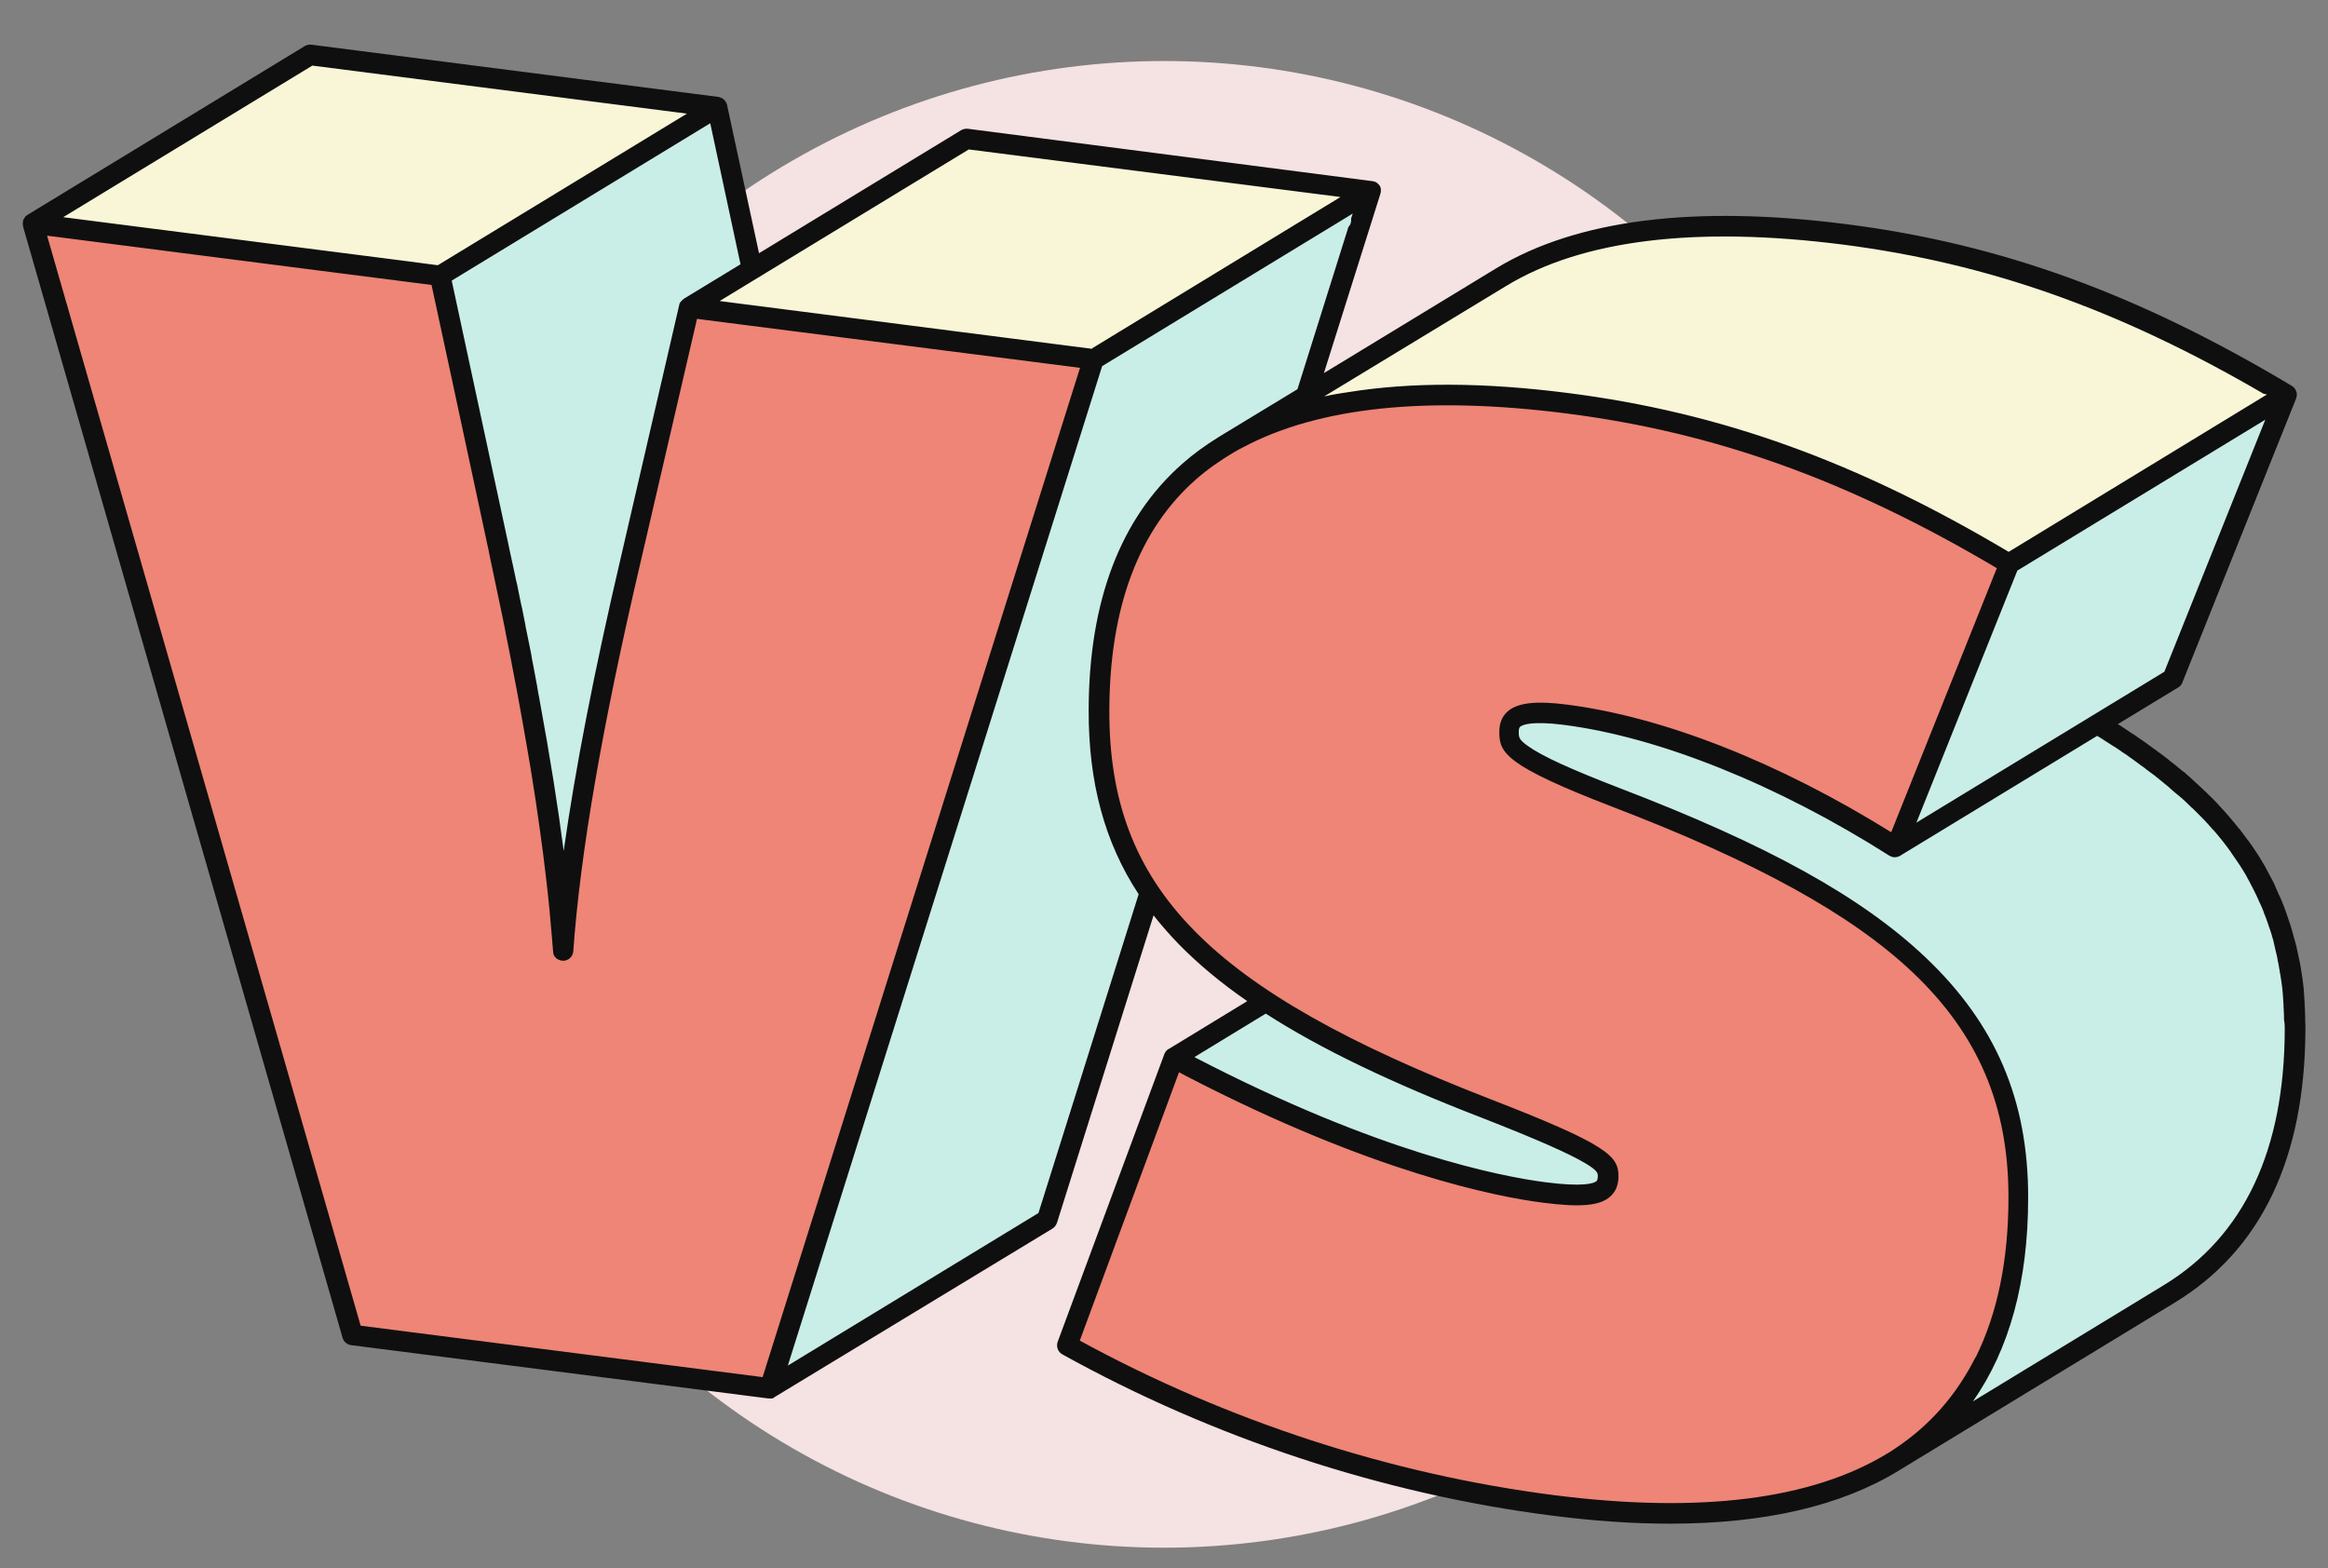 <?xml version="1.0" encoding="utf-8"?>
<!-- Generator: Adobe Illustrator 28.1.0, SVG Export Plug-In . SVG Version: 6.00 Build 0)  -->
<svg version="1.1" id="Layer_1" xmlns="http://www.w3.org/2000/svg" xmlns:xlink="http://www.w3.org/1999/xlink" x="0px" y="0px"
	 viewBox="0 0 968.9 652.8" style="enable-background:new 0 0 968.9 652.8;" xml:space="preserve">
<rect x="0" y="0" width="968.9" height="652.8" fill="#808080" stroke="none"/>
<style type="text/css">
	.st0{fill:#F5E2E2;}
	.st1{fill:#C9EDE7;}
	.st2{enable-background:new    ;}
	.st3{fill:#0F0F0F;}
	.st4{fill:#F8F6D7;}
	.st5{fill:#EE8576;}
</style>
<circle class="st0" cx="484.5" cy="334.8" r="309.4"/>
<g>
	<path class="st1" d="M758,426.1c-12.7-1.6-28.2-5-46.2-10.3c-3-0.9-6.1-1.8-9.2-2.9c-12.5-4.1-26.1-9-40.6-15.1
		c-7.2-3-14.7-6.3-22.4-9.9c-1.9-0.9-3.8-1.8-5.8-2.7c-9.7-4.6-19.8-9.7-30.2-15.2l-115.3,70.2c66.3,35.2,120.5,51.7,154.3,56
		c13.4,1.7,20.3,1.2,23.6-0.8l115.3-70.2C778.2,427.3,771.4,427.8,758,426.1z"/>
	<g>
		<polygon class="st1" points="320.4,577.9 435.8,507.7 570.4,79.4 455.1,149.6 		"/>
		<path class="st1" d="M183.2,114.7L207.1,226c0,0,0,0.1,0,0.1c7.7,35.6,14.2,68.9,19,99.2c0,0.2,0.1,0.3,0.1,0.5
			c0.3,1.8,0.6,3.6,0.8,5.4c0.1,0.5,0.2,1,0.2,1.5c0.3,1.8,0.5,3.5,0.8,5.3c0,0.2,0.1,0.4,0.1,0.6c1.9,13.2,3.5,25.8,4.7,37.6
			c0,0.2,0,0.3,0.1,0.5c0.1,1.1,0.2,2.1,0.3,3.2c0,0.4,0.1,0.8,0.1,1.2c0.1,0.9,0.2,1.8,0.2,2.7c0.1,0.6,0.1,1.1,0.1,1.7
			c0.1,0.8,0.1,1.5,0.2,2.3c0.1,0.7,0.1,1.4,0.2,2.1c0,0.6,0.1,1.3,0.1,1.9c0.1,0.9,0.1,1.8,0.2,2.7c0,0.4,0.1,0.8,0.1,1.2
			c3.1-44.2,13.5-100.1,28-162.5L286.9,128l30.4,3.9l-18.8-87.4L183.2,114.7z"/>
		<path class="st1" d="M955.2,424.5c0-0.4,0-0.9,0-1.3c0-0.9-0.1-1.8-0.1-2.7c0-0.5,0-1-0.1-1.5c0-0.8-0.1-1.6-0.2-2.4
			c0-0.5-0.1-1-0.1-1.5c-0.1-0.8-0.1-1.6-0.2-2.3c0-0.5-0.1-1-0.2-1.5c-0.1-0.8-0.2-1.6-0.3-2.4c-0.1-0.5-0.1-0.9-0.2-1.4
			c-0.1-0.9-0.3-1.8-0.4-2.7c0-0.3-0.1-0.6-0.2-1c-0.2-1.2-0.4-2.4-0.7-3.6c0-0.3-0.1-0.5-0.2-0.8c-0.2-0.9-0.4-1.9-0.6-2.8
			c-0.1-0.4-0.2-0.8-0.3-1.3c-0.2-0.8-0.4-1.5-0.5-2.3c-0.1-0.5-0.2-0.9-0.4-1.4c-0.2-0.7-0.4-1.4-0.6-2.1c-0.1-0.5-0.3-0.9-0.4-1.4
			c-0.2-0.7-0.4-1.4-0.7-2.1c-0.1-0.4-0.3-0.9-0.4-1.3c-0.2-0.8-0.5-1.5-0.8-2.2c-0.1-0.4-0.3-0.8-0.4-1.1c-0.3-1-0.7-1.9-1.1-2.9
			c0-0.1-0.1-0.3-0.2-0.4c-0.4-1.1-0.9-2.2-1.3-3.3c-0.1-0.3-0.3-0.7-0.5-1c-0.3-0.7-0.7-1.5-1-2.2c-0.2-0.4-0.4-0.8-0.6-1.2
			c-0.3-0.7-0.6-1.3-1-2c-0.1-0.2-0.2-0.4-0.3-0.5c-0.1-0.1-0.2-0.3-0.2-0.4c-0.8-1.6-1.6-3.1-2.5-4.6c-0.1-0.2-0.2-0.4-0.4-0.7
			c-0.9-1.6-1.9-3.1-2.8-4.6c-0.1-0.1-0.2-0.2-0.2-0.4c-1-1.6-2.1-3.1-3.2-4.7c0-0.1-0.1-0.1-0.1-0.2c-1.1-1.5-2.2-3-3.4-4.5
			c-0.1-0.2-0.3-0.3-0.4-0.5c-1.1-1.4-2.3-2.9-3.5-4.3c-0.2-0.2-0.4-0.4-0.6-0.7c-1.2-1.4-2.4-2.8-3.7-4.1c-0.2-0.2-0.4-0.5-0.7-0.7
			c-1.3-1.4-2.6-2.7-4-4c-0.2-0.2-0.4-0.4-0.6-0.6c-1.4-1.4-2.8-2.7-4.3-4c0,0-0.1-0.1-0.1-0.1c-0.4-0.4-0.8-0.8-1.3-1.1
			c-0.4-0.3-0.8-0.7-1.2-1c-0.5-0.5-1-0.9-1.6-1.4c-0.4-0.3-0.8-0.7-1.2-1c-0.6-0.5-1.2-1-1.7-1.4c-0.4-0.3-0.7-0.6-1.1-0.9
			c-0.7-0.5-1.4-1.1-2.1-1.6c-0.3-0.2-0.6-0.5-0.8-0.7c-1-0.8-2-1.5-3-2.3c-0.3-0.2-0.6-0.4-0.9-0.6c-0.7-0.5-1.5-1.1-2.2-1.6
			c-0.4-0.3-0.8-0.6-1.2-0.9c-0.6-0.5-1.3-0.9-1.9-1.4c-0.5-0.3-0.9-0.6-1.4-1c-0.6-0.4-1.2-0.8-1.9-1.3c-0.5-0.3-1-0.7-1.5-1
			c-0.6-0.4-1.2-0.8-1.8-1.2c-0.5-0.3-1-0.7-1.5-1c-0.6-0.4-1.2-0.8-1.9-1.2c-0.5-0.3-1.1-0.7-1.6-1c-0.6-0.4-1.2-0.8-1.9-1.2
			c-0.5-0.3-1.1-0.7-1.7-1c-0.6-0.4-1.3-0.8-1.9-1.2c-0.1-0.1-0.3-0.2-0.4-0.2l31.2-19l47.3-118.1l-115.3,70.2L820,275
			c-0.1-0.1-0.2-0.1-0.4-0.2c-0.7-0.3-1.4-0.6-2.1-0.9c-0.8-0.4-1.7-0.7-2.6-1.1c-0.7-0.3-1.4-0.6-2.2-0.9c-0.9-0.4-1.8-0.7-2.7-1.1
			c-0.7-0.3-1.4-0.6-2.2-0.9c-0.9-0.4-1.8-0.8-2.8-1.1c-0.7-0.3-1.4-0.6-2.1-0.9c-1-0.4-2-0.8-3-1.2c-0.7-0.3-1.3-0.5-2-0.8
			c-1.1-0.5-2.3-0.9-3.4-1.3c-0.5-0.2-1.1-0.4-1.6-0.6c-1.7-0.7-3.4-1.3-5.2-2c-1.3-0.5-2.5-1-3.7-1.4c-0.2-0.1-0.4-0.1-0.6-0.2
			c-1.1-0.4-2.2-0.9-3.3-1.3c-0.2-0.1-0.4-0.2-0.6-0.2c-1.1-0.4-2.1-0.9-3.1-1.3c-0.1,0-0.2-0.1-0.4-0.2c-1-0.4-2-0.8-2.9-1.2
			c-0.1,0-0.2-0.1-0.2-0.1c-1-0.4-1.9-0.8-2.7-1.2c-0.2-0.1-0.3-0.1-0.5-0.2c-0.9-0.4-1.7-0.7-2.5-1.1c-0.1-0.1-0.3-0.1-0.4-0.2
			c-0.8-0.4-1.6-0.7-2.4-1.1c-0.1,0-0.1,0-0.2-0.1c-0.7-0.3-1.5-0.7-2.2-1c-0.1,0-0.2-0.1-0.2-0.1c-0.7-0.3-1.3-0.6-2-0.9
			c-0.1-0.1-0.2-0.1-0.3-0.2c-0.6-0.3-1.2-0.6-1.8-0.9c-0.1,0-0.2-0.1-0.3-0.1c-1.2-0.6-2.3-1.2-3.3-1.7c-0.1,0-0.2-0.1-0.2-0.1
			c-0.5-0.3-0.9-0.5-1.4-0.8c-0.1,0-0.2-0.1-0.2-0.1c-0.4-0.2-0.8-0.5-1.2-0.7c0,0-0.1-0.1-0.2-0.1c-0.4-0.2-0.8-0.5-1.1-0.7
			c0,0,0,0-0.1,0c-0.3-0.2-0.7-0.5-1-0.7c0,0-0.1-0.1-0.2-0.1c-0.3-0.2-0.6-0.4-0.8-0.6c0,0-0.1-0.1-0.1-0.1
			c-0.3-0.2-0.5-0.4-0.8-0.6c0,0,0,0,0,0c-0.2-0.1-0.3-0.3-0.5-0.5c-0.2-0.2-0.4-0.3-0.5-0.5c-0.1-0.1-0.2-0.2-0.2-0.2
			c-0.2-0.2-0.4-0.5-0.6-0.7c0,0,0,0,0,0c-0.2-0.2-0.3-0.5-0.5-0.7c0-0.1-0.1-0.1-0.1-0.2c-0.1-0.2-0.2-0.3-0.3-0.5
			c0-0.1-0.1-0.2-0.1-0.2c0-0.1-0.1-0.2-0.2-0.3c0-0.1-0.1-0.2-0.1-0.3c0-0.1-0.1-0.2-0.1-0.3c0-0.1-0.1-0.2-0.1-0.2
			c0-0.1-0.1-0.2-0.1-0.3c0-0.1,0-0.2-0.1-0.2c0-0.1,0-0.2,0-0.3c0-0.1,0-0.2,0-0.2c0-0.1,0-0.2,0-0.3c0-0.1,0-0.1,0-0.2
			c0-0.1,0-0.2,0-0.3c0-0.1,0-0.1,0-0.2c0-0.1,0-0.3,0-0.4c0,0,0-0.1,0-0.2c0-0.2,0-0.4,0-0.5c0-1.5,0.3-3,1-4.2
			c0.5-0.7,1.1-1.4,2-1.9l-115.3,70.2c-2.4,1.4-3,3.6-3,6c0,0.2,0,0.4,0,0.5c0,0,0,0.1,0,0.2c0,0.1,0,0.3,0,0.4c0,0.1,0,0.1,0,0.2
			c0,0.1,0,0.2,0,0.3c0,0.1,0,0.1,0,0.2c0,0.1,0,0.2,0,0.3c0,0.1,0,0.2,0,0.2c0,0.1,0,0.2,0.1,0.3c0,0.1,0,0.2,0.1,0.2
			c0,0.1,0,0.2,0.1,0.3c0,0.1,0,0.2,0.1,0.2c0,0.1,0.1,0.2,0.1,0.3c0,0.1,0.1,0.2,0.1,0.3c0,0.1,0.1,0.2,0.2,0.3c0,0,0,0.1,0.1,0.1
			c0,0,0,0.1,0.1,0.1c0.1,0.2,0.2,0.3,0.3,0.5c0,0.1,0.1,0.1,0.1,0.2c0.2,0.2,0.3,0.5,0.5,0.7l0,0c0.2,0.2,0.4,0.5,0.6,0.7
			c0.1,0.1,0.2,0.2,0.2,0.2c0.2,0.2,0.3,0.3,0.5,0.5c0,0,0.1,0.1,0.1,0.1c0.1,0.1,0.2,0.2,0.4,0.3c0,0,0,0,0.1,0
			c0.2,0.2,0.5,0.4,0.8,0.6c0,0,0.1,0.1,0.2,0.1c0.3,0.2,0.5,0.4,0.8,0.6c0,0,0.1,0.1,0.2,0.1c0.3,0.2,0.6,0.5,1,0.7c0,0,0,0,0.1,0
			c0.3,0.2,0.7,0.5,1.1,0.7c0,0,0.1,0.1,0.2,0.1c0.4,0.2,0.8,0.5,1.2,0.7c0.1,0,0.2,0.1,0.2,0.1c0.4,0.2,0.9,0.5,1.3,0.8
			c0.1,0,0.2,0.1,0.2,0.1c0.5,0.3,1,0.5,1.6,0.8h0c0.5,0.3,1.1,0.6,1.7,0.9c0.1,0,0.2,0.1,0.3,0.1c0.6,0.3,1.2,0.6,1.8,0.9
			c0.1,0.1,0.2,0.1,0.4,0.2c0.6,0.3,1.3,0.6,2,0.9c0.1,0,0.2,0.1,0.3,0.1c0.7,0.3,1.4,0.6,2.1,1c0.1,0,0.1,0,0.2,0.1
			c0.8,0.3,1.5,0.7,2.3,1c0.2,0.1,0.3,0.1,0.5,0.2c0.8,0.3,1.6,0.7,2.5,1.1c0.2,0.1,0.3,0.1,0.5,0.2c0.9,0.4,1.8,0.8,2.7,1.2
			c0.1,0,0.2,0.1,0.2,0.1c0.9,0.4,1.9,0.8,2.9,1.2c0.1,0.1,0.3,0.1,0.4,0.2c1,0.4,2,0.8,3.1,1.2c0.2,0.1,0.4,0.2,0.6,0.2
			c1.1,0.4,2.2,0.9,3.3,1.3c0.2,0.1,0.4,0.2,0.6,0.2c1.2,0.5,2.4,0.9,3.7,1.4c1.7,0.7,3.5,1.3,5.2,2c0.5,0.2,1.1,0.4,1.6,0.6
			c1.1,0.5,2.3,0.9,3.4,1.3c0.7,0.3,1.3,0.5,2,0.8c1,0.4,2,0.8,3,1.2c0.7,0.3,1.4,0.6,2.1,0.9c0.9,0.4,1.9,0.8,2.8,1.1
			c0.7,0.3,1.4,0.6,2.1,0.9c0.9,0.4,1.8,0.7,2.7,1.1c0.7,0.3,1.4,0.6,2.1,0.9c0.9,0.4,1.7,0.7,2.6,1.1c0.7,0.3,1.4,0.6,2.1,0.9
			c0.8,0.4,1.7,0.7,2.5,1.1c0.7,0.3,1.4,0.6,2.1,0.9c0.8,0.4,1.7,0.7,2.5,1.1c0.7,0.3,1.4,0.6,2.1,1c0.8,0.4,1.6,0.7,2.4,1.1
			c0.7,0.3,1.4,0.6,2.1,1c0.8,0.4,1.6,0.7,2.3,1.1c0.7,0.3,1.4,0.6,2,1c0.8,0.4,1.5,0.7,2.3,1.1c0.7,0.3,1.3,0.6,2,1
			c0.8,0.4,1.5,0.7,2.2,1.1c0.7,0.3,1.3,0.6,2,1c0.7,0.4,1.5,0.7,2.2,1.1c0.7,0.3,1.3,0.6,1.9,1c0.7,0.4,1.5,0.7,2.2,1.1
			c0.6,0.3,1.3,0.6,1.9,1c0.7,0.4,1.4,0.7,2.1,1.1c0.6,0.3,1.2,0.7,1.8,1c0.7,0.4,1.4,0.7,2.1,1.1c0.6,0.3,1.2,0.7,1.8,1
			c0.7,0.4,1.3,0.7,2,1.1c0.6,0.3,1.2,0.7,1.8,1c0.7,0.4,1.3,0.8,2,1.1c0.6,0.3,1.2,0.7,1.7,1c0.7,0.4,1.3,0.8,2,1.1
			c0.6,0.3,1.1,0.7,1.7,1c0.7,0.4,1.3,0.8,1.9,1.2c0.5,0.3,1.1,0.7,1.6,1c0.6,0.4,1.3,0.8,1.9,1.2c0.5,0.3,1.1,0.7,1.6,1
			c0.6,0.4,1.3,0.8,1.9,1.2c0.5,0.3,1,0.7,1.5,1c0.6,0.4,1.2,0.8,1.9,1.2c0.5,0.3,1,0.6,1.5,1c0.6,0.4,1.3,0.9,1.9,1.3
			c0.5,0.3,0.9,0.6,1.4,0.9c0.7,0.5,1.3,0.9,2,1.4c0.4,0.3,0.8,0.6,1.2,0.9c0.8,0.6,1.6,1.1,2.3,1.7c0.2,0.2,0.5,0.4,0.8,0.5
			c1,0.8,2,1.5,3,2.3c0.2,0.2,0.5,0.4,0.7,0.6c0.7,0.6,1.5,1.2,2.2,1.7c0.4,0.3,0.7,0.6,1.1,0.9c0.6,0.5,1.2,1,1.8,1.5
			c0.4,0.3,0.8,0.7,1.2,1c0.5,0.5,1.1,0.9,1.6,1.4c0.4,0.3,0.8,0.7,1.2,1c0.5,0.4,1,0.8,1.4,1.3c1.5,1.3,2.9,2.7,4.3,4
			c0.2,0.2,0.4,0.4,0.6,0.6c1.4,1.3,2.7,2.7,4,4c0.2,0.2,0.4,0.5,0.7,0.7c1.3,1.4,2.5,2.7,3.7,4.1c0.2,0.2,0.4,0.4,0.6,0.7
			c1.2,1.4,2.4,2.8,3.5,4.3c0.1,0.2,0.3,0.3,0.4,0.5c1.2,1.5,2.3,3,3.4,4.5c0,0.1,0.1,0.1,0.1,0.2c1.1,1.5,2.2,3.1,3.2,4.7
			c0.1,0.1,0.2,0.2,0.2,0.4c1,1.5,1.9,3.1,2.8,4.6c0.1,0.2,0.3,0.4,0.4,0.7c0.9,1.5,1.7,3.1,2.5,4.6c0.2,0.3,0.3,0.6,0.5,1
			c0.3,0.7,0.7,1.3,1,2c0.2,0.4,0.4,0.8,0.6,1.2c0.3,0.7,0.7,1.5,1,2.2c0.2,0.3,0.3,0.7,0.4,1c0.5,1.1,0.9,2.2,1.3,3.3
			c0,0.1,0.1,0.3,0.2,0.4c0.4,1,0.8,1.9,1.1,2.9c0.1,0.4,0.3,0.8,0.4,1.1c0.3,0.7,0.5,1.5,0.8,2.2c0.1,0.4,0.3,0.9,0.4,1.3
			c0.2,0.7,0.4,1.4,0.7,2.1c0.1,0.5,0.3,0.9,0.4,1.4c0.2,0.7,0.4,1.4,0.6,2.1c0.1,0.5,0.2,0.9,0.4,1.4c0.2,0.8,0.4,1.5,0.5,2.3
			c0.1,0.4,0.2,0.8,0.3,1.3c0.2,0.9,0.4,1.8,0.6,2.8c0,0.3,0.1,0.5,0.2,0.8c0.2,1.2,0.5,2.4,0.7,3.6c0,0.3,0.1,0.6,0.2,1
			c0.1,0.9,0.3,1.8,0.4,2.7c0.1,0.5,0.1,0.9,0.2,1.4c0.1,0.8,0.2,1.6,0.3,2.4c0,0.5,0.1,1,0.2,1.5c0.1,0.8,0.2,1.6,0.2,2.3
			c0,0.5,0.1,1,0.1,1.5c0.1,0.8,0.1,1.6,0.2,2.4c0,0.5,0.1,1,0.1,1.5c0,0.9,0.1,1.8,0.1,2.7c0,0.4,0,0.9,0,1.3c0,1.3,0,2.7,0,4
			c-0.1,55.6-20,90.4-52.3,110.1l115.3-70.2c32.3-19.7,52.2-54.5,52.3-110.1C955.2,427.1,955.2,425.8,955.2,424.5z"/>
	</g>
</g>
<g class="st2">
	<g>
		<path class="st3" d="M636.8,321.2L636.8,321.2L636.8,321.2z"/>
		<path class="st3" d="M629,316.1C629,316.1,629,316.1,629,316.1C629,316.1,629,316.1,629,316.1z"/>
		<path class="st3" d="M629,316.1L629,316.1L629,316.1z"/>
		<path class="st3" d="M629,316.1L629,316.1L629,316.1z"/>
		<path class="st3" d="M629,316.1C629,316.1,629,316.1,629,316.1C629,316.1,629,316.1,629,316.1z"/>
		<path class="st3" d="M628.7,315.9c0.1,0.1,0.1,0.1,0.2,0.2C628.8,316,628.8,315.9,628.7,315.9L628.7,315.9z"/>
		<path class="st3" d="M628.4,315.6C628.4,315.6,628.4,315.6,628.4,315.6C628.4,315.6,628.4,315.6,628.4,315.6z"/>
		<path class="st3" d="M625.1,311.7c0,0,0.1,0.1,0.1,0.1C625.2,311.8,625.2,311.7,625.1,311.7z"/>
		<path class="st3" d="M635,310L635,310C635,310,635,310,635,310z"/>
		<path class="st3" d="M634.7,309.8c0.1,0,0.2,0.1,0.2,0.2C634.9,310,634.8,309.9,634.7,309.8z"/>
		<path class="st3" d="M634.7,309.8L634.7,309.8C634.7,309.8,634.7,309.8,634.7,309.8z"/>
		<path class="st3" d="M632.7,307.7C632.7,307.7,632.7,307.7,632.7,307.7C632.7,307.8,632.7,307.7,632.7,307.7z"/>
		<path class="st3" d="M632.6,307.5c0,0,0,0.1,0.1,0.1C632.6,307.6,632.6,307.6,632.6,307.5z"/>
		<path class="st3" d="M632.4,307.2C632.4,307.3,632.4,307.3,632.4,307.2C632.4,307.3,632.4,307.3,632.4,307.2L632.4,307.2z"/>
		<path class="st3" d="M632.4,307.2L632.4,307.2c0,0,0-0.1,0-0.1c0,0,0,0,0,0C632.4,307.2,632.4,307.2,632.4,307.2z"/>
		<path class="st3" d="M632.3,307c0,0,0,0.1,0,0.1C632.3,307,632.3,307,632.3,307z"/>
		<path class="st3" d="M632.3,306.9C632.3,306.9,632.3,306.9,632.3,306.9C632.3,307,632.3,307,632.3,306.9z"/>
		<path class="st3" d="M632.2,306.3L632.2,306.3C632.2,306.3,632.2,306.3,632.2,306.3z"/>
		<path class="st3" d="M632.2,306.2L632.2,306.2L632.2,306.2z"/>
		<path class="st3" d="M746.2,247.4C746.2,247.4,746.2,247.4,746.2,247.4C746.2,247.4,746.2,247.4,746.2,247.4z"/>
		<path class="st3" d="M756.2,243.6L756.2,243.6L756.2,243.6z"/>
		<path class="st3" d="M754.9,242.9L754.9,242.9L754.9,242.9z"/>
		<path class="st3" d="M754.7,242.7L754.7,242.7C754.7,242.7,754.7,242.7,754.7,242.7z"/>
		<path class="st3" d="M748,237.5C748,237.5,748,237.6,748,237.5C748,237.6,748,237.5,748,237.5z"/>
		<path class="st3" d="M747.8,237.1L747.8,237.1L747.8,237.1z"/>
		<path class="st3" d="M747.8,237.1L747.8,237.1L747.8,237.1z"/>
		<path class="st3" d="M747.7,237.1L747.7,237.1L747.7,237.1z"/>
		<path class="st3" d="M747.7,237.1C747.7,237.1,747.7,237.1,747.7,237.1C747.7,237.1,747.7,237.1,747.7,237.1z"/>
		<path class="st3" d="M747.7,237C747.7,237.1,747.7,237.1,747.7,237C747.7,237.1,747.7,237.1,747.7,237z"/>
		<path class="st3" d="M747.7,236.8L747.7,236.8C747.7,236.8,747.6,236.8,747.7,236.8C747.6,236.8,747.7,236.8,747.7,236.8z"/>
		<path class="st3" d="M743.3,236.8L743.3,236.8L743.3,236.8z"/>
		<path class="st3" d="M747.6,236.8L747.6,236.8C747.6,236.8,747.6,236.8,747.6,236.8C747.6,236.8,747.6,236.8,747.6,236.8z"/>
		<path class="st3" d="M747.6,236.6C747.6,236.6,747.6,236.6,747.6,236.6C747.6,236.6,747.6,236.6,747.6,236.6z"/>
	</g>
</g>
<g>
	<polygon class="st4" points="129.1,22.8 13.7,93 183.2,114.7 298.5,44.5 	"/>
	<polygon class="st4" points="402.2,57.8 286.9,128 455.1,149.6 570.4,79.4 	"/>
	<path class="st4" d="M767.6,97.6c-56.8-7.3-107.4-3.8-142.9,17.8l-115.3,70.2c35.5-21.6,86.1-25,142.9-17.8
		c71.2,9.1,128.4,33.6,183.8,66.8l115.3-70.2C896,131.3,838.8,106.7,767.6,97.6z"/>
</g>
<g>
	<path class="st5" d="M286.9,128l-24.3,105.1c-14.6,62.4-25,118.4-28,162.5c-2.9-44.9-13.1-103.5-27.4-169.6l-23.9-111.3L13.7,93
		l133,462.6l173.7,22.2l134.7-428.3L286.9,128z"/>
	<path class="st5" d="M672.5,332.1c-44.6-17.2-44.6-21.6-44.6-27.4c0-5.7,3.6-9.7,23.5-7.2c40.4,5.2,89.8,24.9,137.4,55.2
		l47.3-118.1c-55.4-33.2-112.7-57.7-183.8-66.8c-108.5-13.9-194.8,11.3-195,127.8c-0.1,77,43.8,120.2,161.3,165.8
		c48.8,19,50.6,23,50.6,28.1c0,6.4-4.2,9.6-26.5,6.8c-33.8-4.3-88-20.8-154.3-56L444.1,560c59.7,33.1,128.4,57.2,201.9,66.6
		c106.7,13.7,193.6-11.5,193.8-128C840,419.1,785.2,375.2,672.5,332.1z"/>
</g>
<path class="st3" d="M959.4,424.4L959.4,424.4l0-1.3c0-0.9-0.1-1.8-0.1-2.7c0-0.5,0-1.1-0.1-1.6l0-0.8c0-0.6-0.1-1.1-0.1-1.7
	l-0.1-1.5c0-0.5-0.1-1-0.1-1.6l-0.2-2.4c-0.1-0.8-0.2-1.6-0.3-2.5l-0.2-1.4c-0.1-0.9-0.3-1.8-0.4-2.7l-0.1-0.4
	c0-0.3-0.1-0.5-0.1-0.8c-0.2-1.2-0.4-2.5-0.7-3.7c-0.1-0.3-0.1-0.6-0.2-0.9c-0.2-1-0.4-1.9-0.6-2.8c-0.1-0.3-0.2-0.7-0.2-1l-0.1-0.4
	c-0.2-0.8-0.4-1.5-0.6-2.3l-0.4-1.4c-0.2-0.8-0.4-1.5-0.6-2.2c-0.1-0.5-0.3-1-0.4-1.4c-0.2-0.7-0.4-1.4-0.6-2l-0.5-1.5
	c-0.3-0.8-0.5-1.5-0.8-2.3c-0.1-0.4-0.3-0.8-0.4-1.2c-0.4-1-0.7-2-1.1-3c-0.1-0.2-0.1-0.4-0.2-0.5c-0.4-1.1-0.9-2.2-1.4-3.3
	c-0.1-0.3-0.2-0.5-0.4-0.8l-0.2-0.5c-0.3-0.7-0.6-1.4-0.9-2l-0.2-0.5c-0.1-0.2-0.2-0.4-0.3-0.7l-0.1-0.3c-0.3-0.6-0.6-1.2-0.9-1.8
	l-0.3-0.6c-0.1-0.2-0.2-0.3-0.3-0.5c-0.9-1.7-1.7-3.3-2.5-4.7c-0.1-0.2-0.2-0.4-0.3-0.6l-0.1-0.1c-0.9-1.6-1.9-3.2-3-4.9l-0.2-0.3
	c-1.1-1.7-2.2-3.3-3.3-4.8c0,0,0-0.1-0.1-0.1c0,0,0-0.1-0.1-0.1c-1.1-1.5-2.3-3.1-3.5-4.7c0,0,0-0.1-0.1-0.1
	c-0.1-0.1-0.1-0.1-0.2-0.2l-0.2-0.2c-1.1-1.4-2.3-2.9-3.6-4.4l-0.6-0.7c-1.2-1.4-2.5-2.8-3.8-4.2c-0.2-0.3-0.5-0.5-0.7-0.8
	c-1.3-1.4-2.7-2.8-4.1-4.1c-0.2-0.2-0.4-0.4-0.6-0.6c-1.6-1.5-3-2.9-4.4-4.1c0,0-0.1-0.1-0.1-0.1c-0.3-0.3-0.6-0.5-0.9-0.8l-0.4-0.4
	c-0.4-0.4-0.8-0.7-1.2-1.1c-0.5-0.4-0.9-0.8-1.4-1.2l-0.2-0.2c-0.3-0.3-0.6-0.6-1-0.8l-0.3-0.2c-0.6-0.5-1.2-1-1.8-1.5l-1.1-0.9
	c-0.7-0.6-1.4-1.1-2.2-1.7c-0.1-0.1-0.2-0.2-0.3-0.3c-0.2-0.1-0.3-0.3-0.5-0.4l-0.5-0.4c-0.8-0.6-1.7-1.3-2.5-1.9
	c-0.3-0.2-0.6-0.5-1-0.7l-0.4-0.3c-0.6-0.5-1.2-0.9-1.8-1.3l-1.2-0.9c-0.5-0.4-1-0.7-1.5-1.1l-0.4-0.3c-0.5-0.3-1-0.7-1.4-1
	l-0.8-0.5c-0.4-0.3-0.8-0.5-1.1-0.8c-0.5-0.3-1-0.6-1.4-1l-0.1,0c-0.5-0.3-0.9-0.6-1.4-0.9l-0.9-0.6c-0.4-0.3-0.8-0.5-1.2-0.8
	l-0.4-0.3c-0.5-0.3-1-0.6-1.5-1l-1.5-0.9l25.2-15.3c0.8-0.5,1.4-1.2,1.7-2.1l47.3-118.1c0,0,0-0.1,0-0.1c0.1-0.2,0.1-0.3,0.2-0.5
	c0-0.1,0-0.1,0-0.2c0-0.1,0-0.3,0.1-0.4c0-0.1,0-0.2,0-0.2c0-0.1,0-0.1,0-0.2c0-0.1,0-0.1,0-0.2c0-0.1,0-0.1,0-0.2
	c0-0.2,0-0.3-0.1-0.5c0,0,0-0.1,0-0.1c-0.1-0.4-0.3-0.8-0.5-1.2c0,0,0,0,0,0c-0.1-0.2-0.2-0.3-0.3-0.5c0,0,0,0,0,0
	c-0.3-0.3-0.6-0.6-1-0.9c-64.1-38.4-121.3-59.2-185.5-67.4c-63.3-8.1-112.3-1.9-145.7,18.3L551,155.3l23.5-74.6c0,0,0-0.1,0-0.1
	c0-0.1,0.1-0.2,0.1-0.3c0-0.1,0-0.2,0.1-0.3c0-0.1,0-0.2,0-0.3c0-0.1,0-0.2,0-0.3c0-0.1,0-0.2,0-0.3c0-0.1,0-0.2,0-0.3
	c0,0,0-0.1,0-0.1c0-0.1,0-0.1,0-0.2c0-0.1-0.1-0.2-0.1-0.3c0-0.1-0.1-0.2-0.1-0.3c0-0.1-0.1-0.2-0.1-0.3c0-0.1-0.1-0.2-0.2-0.3
	c-0.1-0.1-0.1-0.2-0.2-0.3c-0.1-0.1-0.1-0.2-0.2-0.2c-0.1-0.1-0.1-0.2-0.2-0.2c-0.1-0.1-0.2-0.2-0.2-0.2c0,0-0.1-0.1-0.1-0.1
	c0,0-0.1,0-0.1-0.1c-0.1-0.1-0.2-0.1-0.3-0.2c-0.1-0.1-0.2-0.1-0.3-0.2s-0.2-0.1-0.3-0.1s-0.2-0.1-0.3-0.1c-0.1,0-0.2-0.1-0.3-0.1
	c-0.1,0-0.2,0-0.3-0.1c0,0-0.1,0-0.2,0L402.8,53.6c-1-0.1-1.9,0.1-2.8,0.6l-84.1,51.2l-13.3-61.7c0-0.2-0.1-0.4-0.2-0.6
	c0-0.1,0-0.1-0.1-0.2c-0.1-0.1-0.1-0.3-0.2-0.4c0-0.1-0.1-0.1-0.1-0.2c-0.1-0.1-0.2-0.3-0.3-0.4c0,0,0-0.1-0.1-0.1
	c-0.1-0.2-0.3-0.3-0.4-0.4c0,0-0.1-0.1-0.1-0.1c-0.1-0.1-0.2-0.2-0.4-0.3c0,0-0.1-0.1-0.2-0.1c-0.1-0.1-0.2-0.1-0.4-0.2
	c-0.1,0-0.1-0.1-0.2-0.1c0,0,0,0-0.1,0c-0.2-0.1-0.3-0.1-0.5-0.2c0,0,0,0,0,0c-0.2,0-0.4-0.1-0.5-0.1c0,0,0,0-0.1,0L129.6,18.6
	c-1-0.1-1.9,0.1-2.8,0.6L11.5,89.4c0,0-0.1,0-0.1,0.1c-0.1,0.1-0.2,0.2-0.3,0.2c0,0-0.1,0.1-0.2,0.1c-0.1,0.1-0.3,0.2-0.4,0.4l0,0
	c-0.1,0.1-0.2,0.3-0.3,0.5c0,0-0.1,0.1-0.1,0.2C10,91,9.9,91.2,9.8,91.3c0,0.1,0,0.1-0.1,0.2c-0.1,0.1-0.1,0.2-0.1,0.4
	c0,0.1,0,0.1,0,0.2c0,0.1-0.1,0.3-0.1,0.5c0,0,0,0.1,0,0.1c0,0.2,0,0.4,0,0.6c0,0.1,0,0.1,0,0.2c0,0.2,0,0.3,0.1,0.4
	c0,0,0,0.1,0,0.1c0,0,0,0.1,0,0.1c0,0.1,0,0.1,0,0.2l133,462.6c0.5,1.6,1.9,2.8,3.6,3l173.7,22.2c0.2,0,0.4,0,0.5,0h0
	c0.2,0,0.4,0,0.6,0c0.1,0,0.1,0,0.2,0c0.1,0,0.3-0.1,0.4-0.1c0.1,0,0.2,0,0.2-0.1c0.1,0,0.2-0.1,0.3-0.2c0.1,0,0.2-0.1,0.2-0.1
	c0,0,0.1,0,0.1-0.1L438,511.4c0.9-0.5,1.5-1.4,1.9-2.4l40.2-128c3.3,4.2,6.9,8.3,10.8,12.3c8,8.1,17.2,15.8,28.2,23.4l-32.8,20
	c0,0,0,0-0.1,0c0,0,0,0,0,0c-0.8,0.5-1.4,1.4-1.7,2.3l-44.3,119.5c-0.7,2,0.1,4.2,1.9,5.2c62.9,34.9,133.3,58.1,203.5,67.1
	c17.7,2.3,34.2,3.4,49.5,3.4c39.3,0,71.1-7.4,95-22l115-70c36-21.9,54.2-60.1,54.4-113.7C959.5,427.3,959.5,426,959.4,424.4z
	 M900.8,279.6l-103.2,62.8l41.6-103.9l0.4-1l103.2-62.8L900.8,279.6z M626.9,119c31.6-19.2,78.8-25,140.1-17.2
	c60.6,7.8,114.9,27,175.1,62.1c0.5,0.1,1,0.2,1.4,0.3l-107.5,65.5c-63.2-37.6-119.8-58-183.3-66.1c-34.9-4.5-65.4-4.6-91.4-0.4
	c0,0,0,0,0,0c-0.9,0.1-1.7,0.3-2.6,0.4c-0.6,0.1-1.2,0.2-1.9,0.3c-1.9,0.3-3.8,0.7-5.7,1.1L626.9,119z M403.2,62.2l154.7,19.8
	L454.5,145c0,0.1,0,0.2,0.1,0.2l-155.1-19.9L403.2,62.2z M308.2,110l-23.5,14.3c0,0-0.1,0-0.1,0.1c-0.1,0.1-0.2,0.1-0.3,0.2
	c-0.1,0.1-0.2,0.2-0.3,0.3c-0.1,0.1-0.1,0.1-0.2,0.2c-0.1,0.1-0.2,0.2-0.3,0.3c-0.1,0.1-0.1,0.1-0.2,0.2c-0.1,0.2-0.2,0.3-0.3,0.5
	c0,0,0,0.1-0.1,0.1c-0.1,0.2-0.2,0.5-0.2,0.7c0,0,0,0,0,0l-24.3,105.1c-11.2,47.8-19,88.2-23.8,122.2c-2.4-18.6-5.7-39.3-9.9-62.1
	c-0.1-0.6-0.2-1.1-0.3-1.7c-0.3-1.5-0.6-3-0.8-4.5c-0.4-2-0.7-3.9-1.1-5.9c-0.2-1.1-0.4-2.2-0.6-3.2c-0.3-1.5-0.6-2.9-0.8-4.4
	c-0.2-1-0.4-2-0.6-3c-0.5-2.3-0.9-4.6-1.4-6.9c-0.2-0.9-0.4-1.8-0.5-2.7c-0.3-1.7-0.7-3.3-1-5c-0.2-1.1-0.4-2.2-0.7-3.2
	c-0.4-2.1-0.9-4.2-1.3-6.4c-0.2-1.2-0.5-2.4-0.8-3.6c-0.4-1.7-0.7-3.5-1.1-5.2c-0.2-1.1-0.5-2.2-0.7-3.2c-0.6-2.6-1.1-5.3-1.7-8
	l-11.5-53.5L188,116.8l107.6-65.5L308.2,110z M130,27.3l155.9,20l-103.7,63.1l-12.9-1.7l-143-18.3L130,27.3z M317.4,573.2
	l-167.3-21.4L19.6,98.1l120.1,15.4l39.9,5.1l8.2,38l15.1,70.4c0.3,1.3,0.6,2.6,0.8,3.9c2,9.4,3.9,18.4,5.7,27.1
	c0,0.2,0.1,0.4,0.1,0.6c0.4,1.7,0.7,3.4,1,5.1c0.1,0.3,0.1,0.6,0.2,1c0.3,1.7,0.7,3.3,1,5c0.1,0.3,0.1,0.7,0.2,1
	c0.3,1.7,0.7,3.4,1,5.1c0,0.2,0.1,0.4,0.1,0.6c3,15.3,5.5,29.6,7.8,43.2c1.5,9.1,2.8,17.8,3.9,25.8c1,7,1.8,13.4,2.5,19.5
	c1.2,9.8,2,19,2.7,27.5c0,0.4,0,0.8,0.1,1.2c0.1,0.8,0.1,1.7,0.2,2.5c0,0.2,0.1,0.5,0.1,0.7c0,0,0,0.1,0,0.1
	c0.1,0.5,0.3,0.9,0.6,1.3c0,0,0,0,0,0c0.4,0.5,0.9,1,1.5,1.2c0.6,0.3,1.3,0.5,2,0.5c0.5,0,1-0.1,1.5-0.3c0,0,0,0,0,0
	c1.5-0.6,2.6-2,2.7-3.7c2.9-40.7,12-93.6,28-161.9l23.5-101.3l3.7,0.5l155.7,19.9L317.4,573.2z M432.2,504.9l-104.3,63.5l0.9-2.9
	l129.9-413.1L563,88.9l-0.7,2.1c0.2,1.5-0.3,2.7-1.1,3.5L540,162l-32.8,19.9c-0.1,0.1-0.2,0.2-0.3,0.2c-5.3,3.3-10.3,6.9-14.8,10.9
	c-25.8,22.7-38.9,57.2-39,102.5c-0.1,30.1,6.6,55.1,20.8,76.7L432.2,504.9z M526.8,421.9c22.9,14.7,52.2,28.8,90.3,43.5
	c22.5,8.8,36.1,14.8,42.9,18.9c5,3,5,4.1,5,5.2c0,1.6-0.4,1.9-0.5,2.1c-1.2,1-5.5,2.5-21.2,0.5c-18.6-2.4-69.4-12.2-146.2-52.1
	L526.8,421.9z M788.6,603c-0.2,0.1-0.4,0.3-0.6,0.4c-0.7,0.5-1.5,1-2.2,1.4c-31.6,19.4-78.3,25.3-139.2,17.5
	c-67.9-8.7-136-30.9-197.2-64.3l41.3-111.7c1,0.5,2.1,1.1,3.2,1.7c0,0,0,0,0,0c77.6,40.2,129.3,50.2,148.3,52.6
	c15.5,2,23.6,1.3,27.9-2.5c2.3-2,3.5-4.8,3.5-8.5c0-8.4-4.3-13.1-53.3-32.1c-117.2-45.5-158.8-87.8-158.6-161.8
	c0.1-42.8,12.2-75.2,36.1-96.2c4.8-4.2,10.2-8,16-11.4c0,0,0.1-0.1,0.2-0.1c1.2-0.7,2.3-1.3,3.5-1.9c0,0,0,0,0,0
	c31.5-16.7,76.6-21.4,134.5-14c61.9,7.9,117.3,27.8,179.1,64.4l-0.2,0.4l-43.8,109.5c-46.8-29.1-94.5-47.9-134.8-53.1
	c-13-1.7-20.7-0.8-24.8,2.8c-2.3,2-3.5,4.9-3.5,8.5c0,8.6,2.1,13.9,47.3,31.3c59.5,22.8,99.1,44.6,124.6,68.7
	c27.4,25.9,40.1,55.8,40,93.9c0,26.1-4.6,48.2-13.6,66.4c0,0-0.1,0-0.1,0C814.2,580.8,803,593.5,788.6,603z M950.9,428.3
	c0,0,0,0.1,0,0.1c-0.1,50.4-17,86.2-50.3,106.5l-79.5,48.4c15.2-21.6,23-50,23-84.7c0.1-40.6-13.5-72.4-42.7-100.1
	c-26.7-25.3-66-47-127.4-70.5c-20.2-7.8-32.3-13.3-38.1-17.5c-3.8-2.7-3.8-3.6-3.8-5.9c0-1.6,0.4-2,0.6-2.1
	c0.9-0.8,4.6-2.5,18.1-0.8c39.8,5.1,89.2,25,135.6,54.5c0,0,0,0,0,0c0.5,0.3,1.1,0.5,1.7,0.6c0,0,0,0,0,0c0.2,0,0.3,0,0.5,0
	c0.8,0,1.5-0.2,2.2-0.6l82-49.9l0.2,0.1c0.5,0.3,1,0.6,1.5,0.9c0.4,0.3,0.8,0.5,1.2,0.8l2.2,1.4c0.5,0.3,0.9,0.6,1.4,0.9l0.5,0.3
	c0.4,0.2,0.8,0.5,1.1,0.7l0.9,0.6c0.4,0.3,0.9,0.6,1.3,0.9l0.1,0.1c0.5,0.3,0.9,0.6,1.4,0.9c0.3,0.2,0.7,0.5,1,0.7l0.8,0.6
	c0.4,0.3,0.9,0.6,1.3,0.9l0.4,0.3c0.5,0.4,1,0.7,1.5,1.1l1.2,0.9c0.6,0.4,1.1,0.8,1.7,1.2l0.5,0.4c0,0,0.1,0,0.1,0.1
	c0.2,0.2,0.5,0.4,0.8,0.6c0.8,0.6,1.6,1.2,2.4,1.8l0.6,0.4c0.1,0.1,0.2,0.2,0.3,0.3c0.2,0.1,0.3,0.3,0.5,0.4c0.7,0.5,1.3,1.1,2,1.6
	l1.2,1c0.5,0.4,1.1,0.9,1.6,1.3l0.2,0.2c0.3,0.3,0.6,0.5,0.9,0.8l0.2,0.2c0.5,0.4,0.9,0.8,1.3,1.1c0.4,0.3,0.8,0.7,1.2,1l0.5,0.4
	c0.3,0.2,0.5,0.5,0.8,0.7c0,0,0.1,0.1,0.2,0.1c1.3,1.2,2.7,2.5,4.1,3.9c0.2,0.2,0.5,0.5,0.7,0.6c1.3,1.3,2.6,2.6,3.9,3.9
	c0,0,0,0,0.1,0.1c0.2,0.2,0.3,0.4,0.6,0.6c1.2,1.3,2.5,2.7,3.6,4l0.6,0.6c1.3,1.5,2.4,2.8,3.4,4.1l0.1,0.1c0.1,0.2,0.2,0.3,0.4,0.5
	c1.1,1.4,2.2,2.9,3.2,4.3c0,0,0.1,0.1,0.1,0.1l0,0.1c1,1.4,2,2.9,3.1,4.5l0.2,0.3c1,1.5,1.9,3,2.8,4.5l0.1,0.2
	c0.1,0.1,0.1,0.2,0.2,0.3c0,0,0,0.1,0,0.1c0.8,1.3,1.5,2.8,2.4,4.5c0,0,0,0.1,0.1,0.2l0.4,0.8c0.3,0.5,0.5,1,0.8,1.6l0.1,0.2
	c0.1,0.3,0.3,0.5,0.4,0.8l0.2,0.5c0.3,0.6,0.6,1.2,0.8,1.8l0.3,0.6c0.1,0.2,0.2,0.4,0.3,0.6c0.5,1,0.9,2.1,1.3,3.1
	c0,0.1,0,0.1,0.1,0.2l0,0.1c0,0,0,0.1,0,0.1c0.4,0.9,0.7,1.8,1.1,2.8c0.1,0.3,0.2,0.7,0.4,1.1c0.2,0.7,0.5,1.4,0.7,2.1l0.5,1.4
	c0.2,0.6,0.4,1.3,0.6,1.9c0.1,0.4,0.2,0.9,0.4,1.4c0.2,0.7,0.4,1.3,0.5,2l0.3,1.3c0.2,0.7,0.3,1.4,0.5,2.2l0.1,0.4
	c0.1,0.2,0.1,0.5,0.2,0.8c0.2,0.9,0.4,1.8,0.5,2.6l0,0.1c0,0.2,0.1,0.5,0.2,0.7c0.2,1.2,0.4,2.3,0.6,3.5c0,0,0,0.1,0,0.1
	c0,0.1,0,0.3,0.1,0.5l0.1,0.5c0.1,0.8,0.3,1.7,0.4,2.5l0.2,1.4c0.1,0.8,0.2,1.5,0.3,2.3l0.2,2.3c0,0.5,0.1,1,0.1,1.4l0.1,1.5
	c0,0.5,0.1,1,0.1,1.6l0,0.8c0,0.5,0.1,0.9,0.1,1.4c0,0.9,0.1,1.7,0.1,2.6l0,1.3C950.9,426.1,950.9,427.3,950.9,428.3z"/>
</svg>
